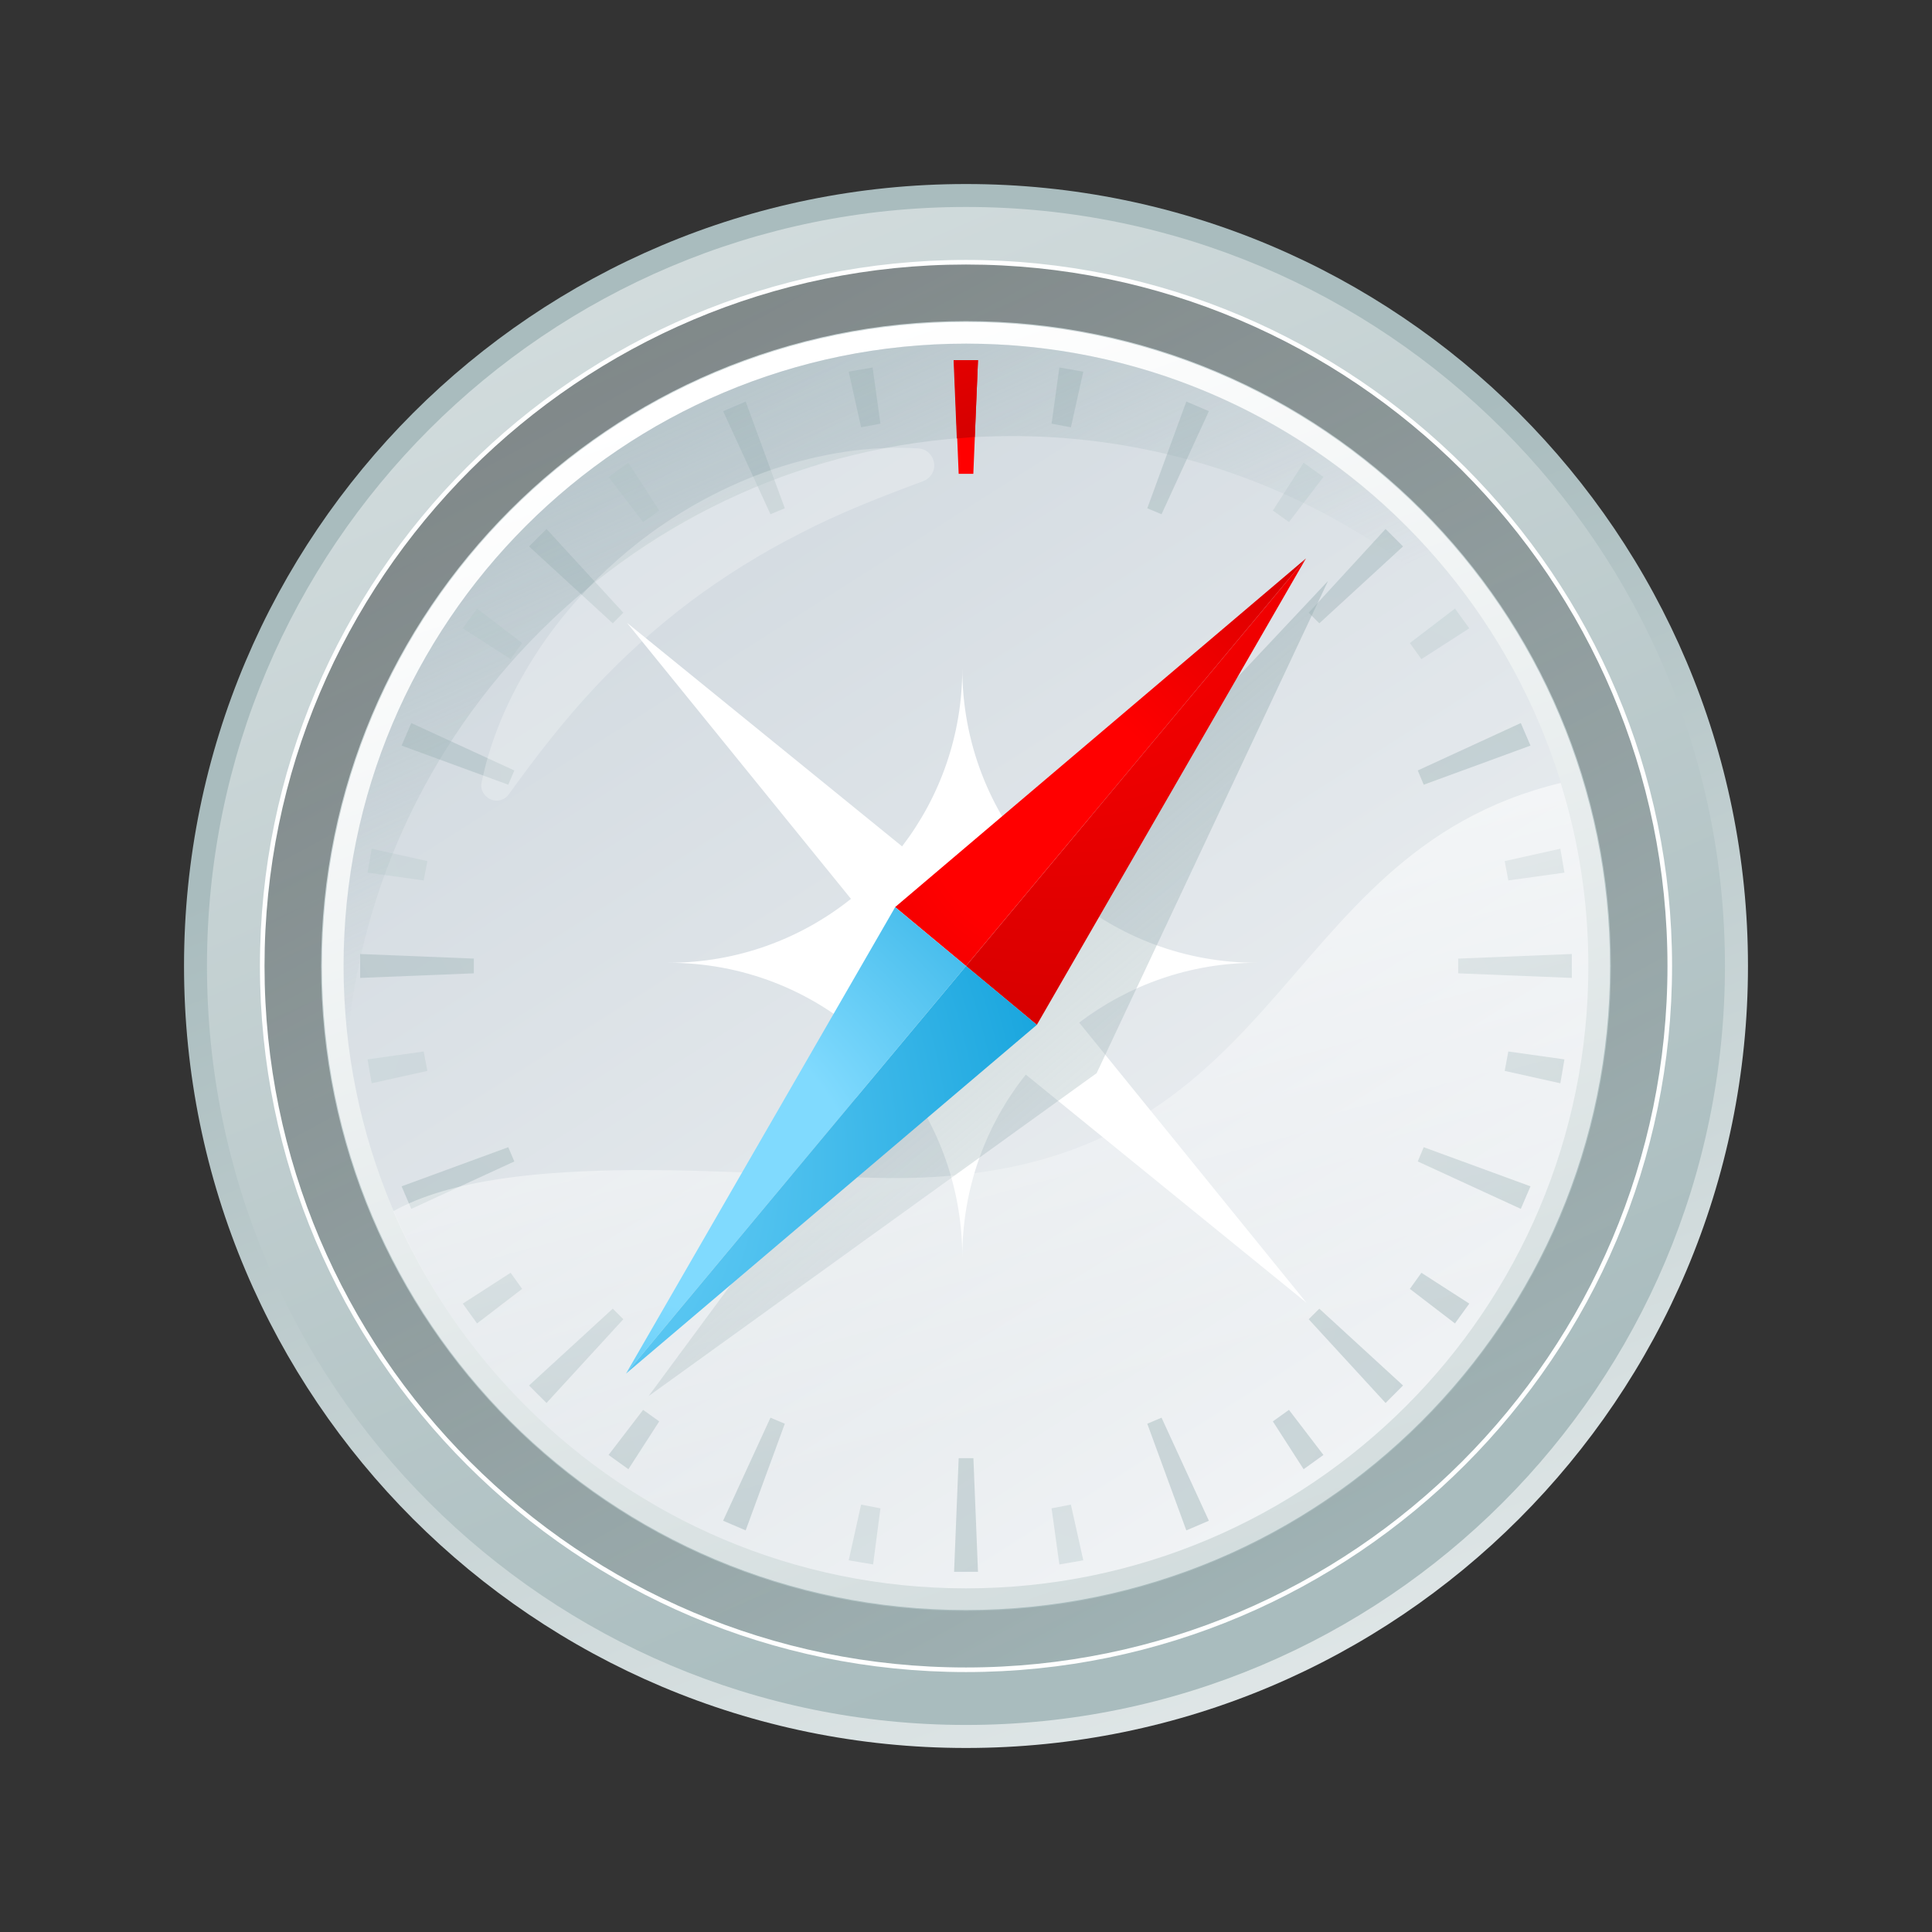 <svg width="24" height="24" viewBox="0 0 24 24" fill="none" xmlns="http://www.w3.org/2000/svg">
<rect x="0" y="0" width="24" height="24" fill="#333333" stroke="none"/>
<path d="M12 21.714C17.365 21.714 21.714 17.365 21.714 12C21.714 6.635 17.365 2.286 12 2.286C6.635 2.286 2.286 6.635 2.286 12C2.286 17.365 6.635 21.714 12 21.714Z" fill="url(#paint0_linear)"/>
<path d="M12 21.428C17.207 21.428 21.428 17.207 21.428 12C21.428 6.793 17.207 2.571 12 2.571C6.793 2.571 2.571 6.793 2.571 12C2.571 17.207 6.793 21.428 12 21.428Z" fill="url(#paint1_linear)"/>
<path opacity="0.5" d="M12 3.269C7.177 3.269 3.269 7.177 3.269 12C3.269 16.823 7.177 20.731 12 20.731C16.823 20.731 20.731 16.823 20.731 12C20.731 7.177 16.823 3.269 12 3.269ZM12 20.011C7.577 20.011 3.989 16.423 3.989 12C3.989 7.577 7.577 3.989 12 3.989C16.423 3.989 20.011 7.577 20.011 12C20.011 16.423 16.423 20.011 12 20.011Z" fill="url(#paint2_linear)"/>
<path d="M12 20C16.418 20 20 16.418 20 12C20 7.582 16.418 4 12 4C7.582 4 4 7.582 4 12C4 16.418 7.582 20 12 20Z" fill="url(#paint3_linear)"/>
<path d="M12 19.731C16.27 19.731 19.731 16.27 19.731 12C19.731 7.73 16.27 4.269 12 4.269C7.73 4.269 4.268 7.73 4.268 12C4.268 16.27 7.73 19.731 12 19.731Z" fill="url(#paint4_linear)"/>
<path opacity="0.5" d="M11.909 18.114H12.092L12.149 19.526H11.852L11.909 18.114Z" fill="url(#paint5_linear)"/>
<path opacity="0.5" d="M13.303 5.308L13.457 4.617L13.16 4.565L13.063 5.263L13.303 5.308Z" fill="url(#paint6_linear)"/>
<path opacity="0.5" d="M10.697 18.691L10.543 19.383L10.846 19.434L10.937 18.737L10.697 18.691Z" fill="url(#paint7_linear)"/>
<path opacity="0.5" d="M10.697 5.308L10.543 4.617L10.84 4.565L10.937 5.263L10.697 5.308Z" fill="url(#paint8_linear)"/>
<path opacity="0.5" d="M13.303 18.691L13.457 19.383L13.16 19.434L13.063 18.737L13.303 18.691Z" fill="url(#paint9_linear)"/>
<path opacity="0.5" d="M18.114 12.091V11.908L19.526 11.851V12.148L18.114 12.091Z" fill="url(#paint10_linear)"/>
<path opacity="0.5" d="M5.886 11.908V12.091L4.474 12.148V11.851L5.886 11.908Z" fill="url(#paint11_linear)"/>
<path opacity="0.5" d="M18.692 13.303L19.383 13.457L19.434 13.16L18.737 13.062L18.692 13.303Z" fill="url(#paint12_linear)"/>
<path opacity="0.5" d="M5.309 10.697L4.617 10.543L4.566 10.84L5.263 10.937L5.309 10.697Z" fill="url(#paint13_linear)"/>
<path opacity="0.5" d="M18.692 10.697L19.383 10.543L19.434 10.84L18.737 10.937L18.692 10.697Z" fill="url(#paint14_linear)"/>
<path opacity="0.5" d="M5.309 13.303L4.617 13.457L4.566 13.16L5.263 13.062L5.309 13.303Z" fill="url(#paint15_linear)"/>
<path opacity="0.5" d="M16.257 16.388L16.389 16.257L17.429 17.211L17.212 17.428L16.257 16.388Z" fill="url(#paint16_linear)"/>
<path opacity="0.5" d="M7.743 7.611L7.612 7.743L6.572 6.788L6.789 6.571L7.743 7.611Z" fill="url(#paint17_linear)"/>
<path opacity="0.5" d="M15.812 17.657L16.194 18.251L16.44 18.074L16.012 17.514L15.812 17.657Z" fill="url(#paint18_linear)"/>
<path opacity="0.5" d="M8.189 6.342L7.806 5.748L7.56 5.925L7.989 6.485L8.189 6.342Z" fill="url(#paint19_linear)"/>
<path opacity="0.5" d="M17.657 15.811L18.252 16.194L18.074 16.44L17.514 16.011L17.657 15.811Z" fill="url(#paint20_linear)"/>
<path opacity="0.5" d="M6.343 8.188L5.749 7.805L5.926 7.56L6.486 7.988L6.343 8.188Z" fill="url(#paint21_linear)"/>
<path opacity="0.5" d="M7.612 16.257L7.743 16.388L6.789 17.428L6.572 17.211L7.612 16.257Z" fill="url(#paint22_linear)"/>
<path opacity="0.5" d="M16.389 7.743L16.257 7.611L17.212 6.571L17.429 6.788L16.389 7.743Z" fill="url(#paint23_linear)"/>
<path opacity="0.5" d="M6.343 15.811L5.749 16.194L5.926 16.44L6.486 16.011L6.343 15.811Z" fill="url(#paint24_linear)"/>
<path opacity="0.5" d="M17.657 8.188L18.252 7.805L18.074 7.56L17.514 7.988L17.657 8.188Z" fill="url(#paint25_linear)"/>
<path opacity="0.5" d="M8.189 17.657L7.806 18.251L7.56 18.074L7.989 17.514L8.189 17.657Z" fill="url(#paint26_linear)"/>
<path opacity="0.5" d="M15.812 6.342L16.194 5.748L16.44 5.925L16.012 6.485L15.812 6.342Z" fill="url(#paint27_linear)"/>
<path opacity="0.5" d="M9.571 17.611L9.749 17.686L9.263 19.011L8.983 18.891L9.571 17.611Z" fill="url(#paint28_linear)"/>
<path opacity="0.5" d="M14.429 6.388L14.252 6.314L14.737 4.988L15.017 5.108L14.429 6.388Z" fill="url(#paint29_linear)"/>
<path opacity="0.5" d="M6.314 14.251L6.389 14.428L5.109 15.017L4.989 14.737L6.314 14.251Z" fill="url(#paint30_linear)"/>
<path opacity="0.5" d="M17.686 9.748L17.612 9.571L18.892 8.982L19.012 9.262L17.686 9.748Z" fill="url(#paint31_linear)"/>
<path opacity="0.5" d="M6.389 9.571L6.314 9.748L4.989 9.262L5.109 8.982L6.389 9.571Z" fill="url(#paint32_linear)"/>
<path opacity="0.5" d="M17.612 14.428L17.686 14.251L19.012 14.737L18.892 15.017L17.612 14.428Z" fill="url(#paint33_linear)"/>
<path opacity="0.5" d="M9.749 6.314L9.571 6.388L8.983 5.108L9.263 4.988L9.749 6.314Z" fill="url(#paint34_linear)"/>
<path opacity="0.5" d="M14.252 17.686L14.429 17.611L15.017 18.891L14.737 19.011L14.252 17.686Z" fill="url(#paint35_linear)"/>
<path d="M12.743 13.349L16.229 16.183L13.406 12.703C14.017 12.24 14.777 11.96 15.611 11.96C14.72 11.96 13.903 11.64 13.269 11.109L15.011 8.96L12.857 10.709C12.297 10.069 11.954 9.229 11.954 8.303C11.954 9.137 11.674 9.903 11.206 10.514L7.789 7.737L10.571 11.166C9.949 11.663 9.16 11.96 8.303 11.96C9.229 11.96 10.069 12.303 10.709 12.869L9.011 14.96L11.097 13.263C11.629 13.897 11.954 14.72 11.954 15.617C11.954 14.76 12.246 13.972 12.743 13.349Z" fill="white"/>
<path d="M12.571 5.417C14.988 5.417 17.16 6.451 18.68 8.097C17.337 5.806 14.851 4.269 12 4.269C7.731 4.269 4.268 7.731 4.268 12C4.268 12.297 4.285 12.589 4.32 12.874C4.737 8.686 8.274 5.417 12.571 5.417Z" fill="url(#paint36_linear)"/>
<path d="M12 12L8.057 17.343L13.623 13.331L16.497 7.217L12 12Z" fill="url(#paint37_linear)"/>
<path d="M12 20.771C7.166 20.771 3.229 16.834 3.229 12C3.229 7.166 7.166 3.229 12 3.229C16.834 3.229 20.771 7.166 20.771 12C20.771 16.834 16.834 20.771 12 20.771ZM12 3.286C7.194 3.286 3.286 7.194 3.286 12C3.286 16.806 7.194 20.714 12 20.714C16.806 20.714 20.714 16.806 20.714 12C20.714 7.194 16.806 3.286 12 3.286Z" fill="white"/>
<path opacity="0.25" d="M5.983 9.72C6.103 9.125 6.366 8.56 6.709 8.045C7.051 7.537 7.486 7.08 7.977 6.702C8.469 6.325 9.023 6.028 9.606 5.828C10.189 5.634 10.806 5.531 11.412 5.571C11.526 5.577 11.611 5.68 11.606 5.794C11.6 5.88 11.543 5.948 11.469 5.977C10.931 6.177 10.417 6.377 9.937 6.628C9.451 6.874 8.994 7.16 8.566 7.48C8.137 7.805 7.737 8.165 7.366 8.565C6.994 8.965 6.657 9.4 6.32 9.868C6.257 9.954 6.143 9.971 6.057 9.908C5.994 9.862 5.966 9.788 5.983 9.72Z" fill="white"/>
<path d="M12 19.731C16.268 19.731 19.731 16.268 19.731 12C19.731 11.206 19.611 10.446 19.388 9.726C15.714 10.611 16.028 14.691 11.011 14.634C9.417 14.617 6.308 14.251 4.886 15.046C6.074 17.8 8.811 19.731 12 19.731Z" fill="url(#paint38_linear)"/>
<path d="M12.091 5.886H11.909L11.851 4.474H12.149L12.091 5.886Z" fill="url(#paint39_radial)"/>
<path d="M11.886 5.446C11.96 5.44 12.034 5.434 12.109 5.428L12.149 4.474H11.846L11.886 5.446Z" fill="url(#paint40_radial)"/>
<path d="M16.223 6.937L11.12 11.268L12 12L16.223 6.937Z" fill="url(#paint41_radial)"/>
<path d="M16.223 6.937L12.88 12.731L12 12L16.223 6.937Z" fill="url(#paint42_radial)"/>
<path d="M7.777 17.063L11.12 11.269L12 12L7.777 17.063Z" fill="url(#paint43_radial)"/>
<path d="M7.777 17.063L12.88 12.731L12 12L7.777 17.063Z" fill="url(#paint44_radial)"/>
<!-- Icons: https://sensa.co/emoji - Webseite: https://abtreff.de - 05.2024 -->
<defs>
<linearGradient id="paint0_linear" x1="18.636" y1="29.03" x2="10.464" y2="8.058" gradientUnits="userSpaceOnUse">
<stop stop-color="white"/>
<stop offset="1" stop-color="#A9BCBE"/>
</linearGradient>
<linearGradient id="paint1_linear" x1="0.211" y1="-15.073" x2="15.24" y2="19.441" gradientUnits="userSpaceOnUse">
<stop stop-color="white"/>
<stop offset="1" stop-color="#A9BCBE"/>
</linearGradient>
<linearGradient id="paint2_linear" x1="3.683" y1="-3.263" x2="17.549" y2="22.184" gradientUnits="userSpaceOnUse">
<stop/>
<stop offset="1" stop-color="#A9BCBE"/>
</linearGradient>
<linearGradient id="paint3_linear" x1="9.357" y1="4.658" x2="19.834" y2="33.763" gradientUnits="userSpaceOnUse">
<stop stop-color="white"/>
<stop offset="1" stop-color="#A9BCBE"/>
</linearGradient>
<linearGradient id="paint4_linear" x1="19.966" y1="24.554" x2="6.443" y2="3.243" gradientUnits="userSpaceOnUse">
<stop stop-color="white"/>
<stop offset="1" stop-color="#CBD4DB"/>
</linearGradient>
<linearGradient id="paint5_linear" x1="3.366" y1="2.684" x2="14.795" y2="24.112" gradientUnits="userSpaceOnUse">
<stop stop-color="#CFDCDE"/>
<stop offset="1" stop-color="#99AFB3"/>
</linearGradient>
<linearGradient id="paint6_linear" x1="19.032" y1="22.625" x2="11.497" y2="-0.462" gradientUnits="userSpaceOnUse">
<stop stop-color="#CFDCDE"/>
<stop offset="1" stop-color="#99AFB3"/>
</linearGradient>
<linearGradient id="paint7_linear" x1="12.591" y1="24.727" x2="5.057" y2="1.641" gradientUnits="userSpaceOnUse">
<stop stop-color="#CFDCDE"/>
<stop offset="1" stop-color="#99AFB3"/>
</linearGradient>
<linearGradient id="paint8_linear" x1="4.97" y1="22.625" x2="12.505" y2="-0.461" gradientUnits="userSpaceOnUse">
<stop stop-color="#CFDCDE"/>
<stop offset="1" stop-color="#99AFB3"/>
</linearGradient>
<linearGradient id="paint9_linear" x1="11.41" y1="24.728" x2="18.945" y2="1.641" gradientUnits="userSpaceOnUse">
<stop stop-color="#CFDCDE"/>
<stop offset="1" stop-color="#99AFB3"/>
</linearGradient>
<linearGradient id="paint10_linear" x1="2.684" y1="20.634" x2="24.113" y2="9.205" gradientUnits="userSpaceOnUse">
<stop stop-color="#CFDCDE"/>
<stop offset="1" stop-color="#99AFB3"/>
</linearGradient>
<linearGradient id="paint11_linear" x1="21.316" y1="3.366" x2="-0.112" y2="14.794" gradientUnits="userSpaceOnUse">
<stop stop-color="#CFDCDE"/>
<stop offset="1" stop-color="#99AFB3"/>
</linearGradient>
<linearGradient id="paint12_linear" x1="1.379" y1="19.034" x2="24.466" y2="11.499" gradientUnits="userSpaceOnUse">
<stop stop-color="#CFDCDE"/>
<stop offset="1" stop-color="#99AFB3"/>
</linearGradient>
<linearGradient id="paint13_linear" x1="-0.723" y1="12.594" x2="22.364" y2="5.059" gradientUnits="userSpaceOnUse">
<stop stop-color="#CFDCDE"/>
<stop offset="1" stop-color="#99AFB3"/>
</linearGradient>
<linearGradient id="paint14_linear" x1="1.378" y1="4.972" x2="24.465" y2="12.507" gradientUnits="userSpaceOnUse">
<stop stop-color="#CFDCDE"/>
<stop offset="1" stop-color="#99AFB3"/>
</linearGradient>
<linearGradient id="paint15_linear" x1="-0.724" y1="11.412" x2="22.363" y2="18.947" gradientUnits="userSpaceOnUse">
<stop stop-color="#CFDCDE"/>
<stop offset="1" stop-color="#99AFB3"/>
</linearGradient>
<linearGradient id="paint16_linear" x1="-0.689" y1="11.521" x2="22.544" y2="18.592" gradientUnits="userSpaceOnUse">
<stop stop-color="#CFDCDE"/>
<stop offset="1" stop-color="#99AFB3"/>
</linearGradient>
<linearGradient id="paint17_linear" x1="24.691" y1="12.483" x2="1.458" y2="5.412" gradientUnits="userSpaceOnUse">
<stop stop-color="#CFDCDE"/>
<stop offset="1" stop-color="#99AFB3"/>
</linearGradient>
<linearGradient id="paint18_linear" x1="-0.479" y1="9.469" x2="21.173" y2="20.466" gradientUnits="userSpaceOnUse">
<stop stop-color="#CFDCDE"/>
<stop offset="1" stop-color="#99AFB3"/>
</linearGradient>
<linearGradient id="paint19_linear" x1="2.588" y1="3.429" x2="24.241" y2="14.425" gradientUnits="userSpaceOnUse">
<stop stop-color="#CFDCDE"/>
<stop offset="1" stop-color="#99AFB3"/>
</linearGradient>
<linearGradient id="paint20_linear" x1="9.466" y1="-0.475" x2="20.462" y2="21.177" gradientUnits="userSpaceOnUse">
<stop stop-color="#CFDCDE"/>
<stop offset="1" stop-color="#99AFB3"/>
</linearGradient>
<linearGradient id="paint21_linear" x1="3.425" y1="2.592" x2="14.422" y2="24.245" gradientUnits="userSpaceOnUse">
<stop stop-color="#CFDCDE"/>
<stop offset="1" stop-color="#99AFB3"/>
</linearGradient>
<linearGradient id="paint22_linear" x1="12.481" y1="-0.688" x2="5.41" y2="22.545" gradientUnits="userSpaceOnUse">
<stop stop-color="#CFDCDE"/>
<stop offset="1" stop-color="#99AFB3"/>
</linearGradient>
<linearGradient id="paint23_linear" x1="11.519" y1="24.693" x2="18.59" y2="1.459" gradientUnits="userSpaceOnUse">
<stop stop-color="#CFDCDE"/>
<stop offset="1" stop-color="#99AFB3"/>
</linearGradient>
<linearGradient id="paint24_linear" x1="14.537" y1="-0.474" x2="3.541" y2="21.178" gradientUnits="userSpaceOnUse">
<stop stop-color="#CFDCDE"/>
<stop offset="1" stop-color="#99AFB3"/>
</linearGradient>
<linearGradient id="paint25_linear" x1="20.578" y1="2.593" x2="9.581" y2="24.246" gradientUnits="userSpaceOnUse">
<stop stop-color="#CFDCDE"/>
<stop offset="1" stop-color="#99AFB3"/>
</linearGradient>
<linearGradient id="paint26_linear" x1="24.482" y1="9.47" x2="2.83" y2="20.467" gradientUnits="userSpaceOnUse">
<stop stop-color="#CFDCDE"/>
<stop offset="1" stop-color="#99AFB3"/>
</linearGradient>
<linearGradient id="paint27_linear" x1="21.415" y1="3.429" x2="-0.238" y2="14.426" gradientUnits="userSpaceOnUse">
<stop stop-color="#CFDCDE"/>
<stop offset="1" stop-color="#99AFB3"/>
</linearGradient>
<linearGradient id="paint28_linear" x1="7.591" y1="0.078" x2="9.949" y2="24.25" gradientUnits="userSpaceOnUse">
<stop stop-color="#CFDCDE"/>
<stop offset="1" stop-color="#99AFB3"/>
</linearGradient>
<linearGradient id="paint29_linear" x1="16.41" y1="23.911" x2="14.052" y2="-0.26" gradientUnits="userSpaceOnUse">
<stop stop-color="#CFDCDE"/>
<stop offset="1" stop-color="#99AFB3"/>
</linearGradient>
<linearGradient id="paint30_linear" x1="17.304" y1="0.448" x2="1.88" y2="19.208" gradientUnits="userSpaceOnUse">
<stop stop-color="#CFDCDE"/>
<stop offset="1" stop-color="#99AFB3"/>
</linearGradient>
<linearGradient id="paint31_linear" x1="6.691" y1="23.541" x2="22.115" y2="4.782" gradientUnits="userSpaceOnUse">
<stop stop-color="#CFDCDE"/>
<stop offset="1" stop-color="#99AFB3"/>
</linearGradient>
<linearGradient id="paint32_linear" x1="23.917" y1="7.585" x2="-0.254" y2="9.943" gradientUnits="userSpaceOnUse">
<stop stop-color="#CFDCDE"/>
<stop offset="1" stop-color="#99AFB3"/>
</linearGradient>
<linearGradient id="paint33_linear" x1="0.084" y1="16.402" x2="24.256" y2="14.044" gradientUnits="userSpaceOnUse">
<stop stop-color="#CFDCDE"/>
<stop offset="1" stop-color="#99AFB3"/>
</linearGradient>
<linearGradient id="paint34_linear" x1="23.544" y1="17.301" x2="4.785" y2="1.877" gradientUnits="userSpaceOnUse">
<stop stop-color="#CFDCDE"/>
<stop offset="1" stop-color="#99AFB3"/>
</linearGradient>
<linearGradient id="paint35_linear" x1="0.452" y1="6.688" x2="19.211" y2="22.112" gradientUnits="userSpaceOnUse">
<stop stop-color="#CFDCDE"/>
<stop offset="1" stop-color="#99AFB3"/>
</linearGradient>
<linearGradient id="paint36_linear" x1="11.215" y1="9.865" x2="5.958" y2="-1.735" gradientUnits="userSpaceOnUse">
<stop stop-color="#99AFB3" stop-opacity="0"/>
<stop offset="1" stop-color="#99AFB3"/>
</linearGradient>
<linearGradient id="paint37_linear" x1="16.791" y1="17.659" x2="5.695" y2="4.429" gradientUnits="userSpaceOnUse">
<stop stop-color="#99AFB3" stop-opacity="0"/>
<stop offset="1" stop-color="#99AFB3"/>
</linearGradient>
<linearGradient id="paint38_linear" x1="13.508" y1="17.455" x2="10.689" y2="6.979" gradientUnits="userSpaceOnUse">
<stop stop-color="white" stop-opacity="0"/>
<stop offset="1" stop-color="white"/>
</linearGradient>
<radialGradient id="paint39_radial" cx="0" cy="0" r="1" gradientUnits="userSpaceOnUse" gradientTransform="translate(11.693 5.779) scale(5.833)">
<stop offset="0.248" stop-color="#FF0000"/>
<stop offset="1" stop-color="#C20000"/>
</radialGradient>
<radialGradient id="paint40_radial" cx="0" cy="0" r="1" gradientUnits="userSpaceOnUse" gradientTransform="translate(10.579 1.392) scale(5.626)">
<stop offset="0.248" stop-color="#FF0000"/>
<stop offset="1" stop-color="#C20000"/>
</radialGradient>
<radialGradient id="paint41_radial" cx="0" cy="0" r="1" gradientUnits="userSpaceOnUse" gradientTransform="translate(13.017 10.192) scale(5.991)">
<stop offset="0.248" stop-color="#FF0000"/>
<stop offset="1" stop-color="#C20000"/>
</radialGradient>
<radialGradient id="paint42_radial" cx="0" cy="0" r="1" gradientUnits="userSpaceOnUse" gradientTransform="translate(11.233 4.5) rotate(39.821) scale(12.884 9.642)">
<stop offset="0.248" stop-color="#FF0000"/>
<stop offset="1" stop-color="#C20000"/>
</radialGradient>
<radialGradient id="paint43_radial" cx="0" cy="0" r="1" gradientUnits="userSpaceOnUse" gradientTransform="translate(8.579 14.336) rotate(39.821) scale(9.44 7.064)">
<stop offset="0.248" stop-color="#80DAFE"/>
<stop offset="1" stop-color="#0099D6"/>
</radialGradient>
<radialGradient id="paint44_radial" cx="0" cy="0" r="1" gradientUnits="userSpaceOnUse" gradientTransform="translate(3.361 12.579) rotate(39.821) scale(12.884 9.642)">
<stop offset="0.248" stop-color="#80DAFE"/>
<stop offset="1" stop-color="#0099D6"/>
</radialGradient>
</defs>
</svg>
